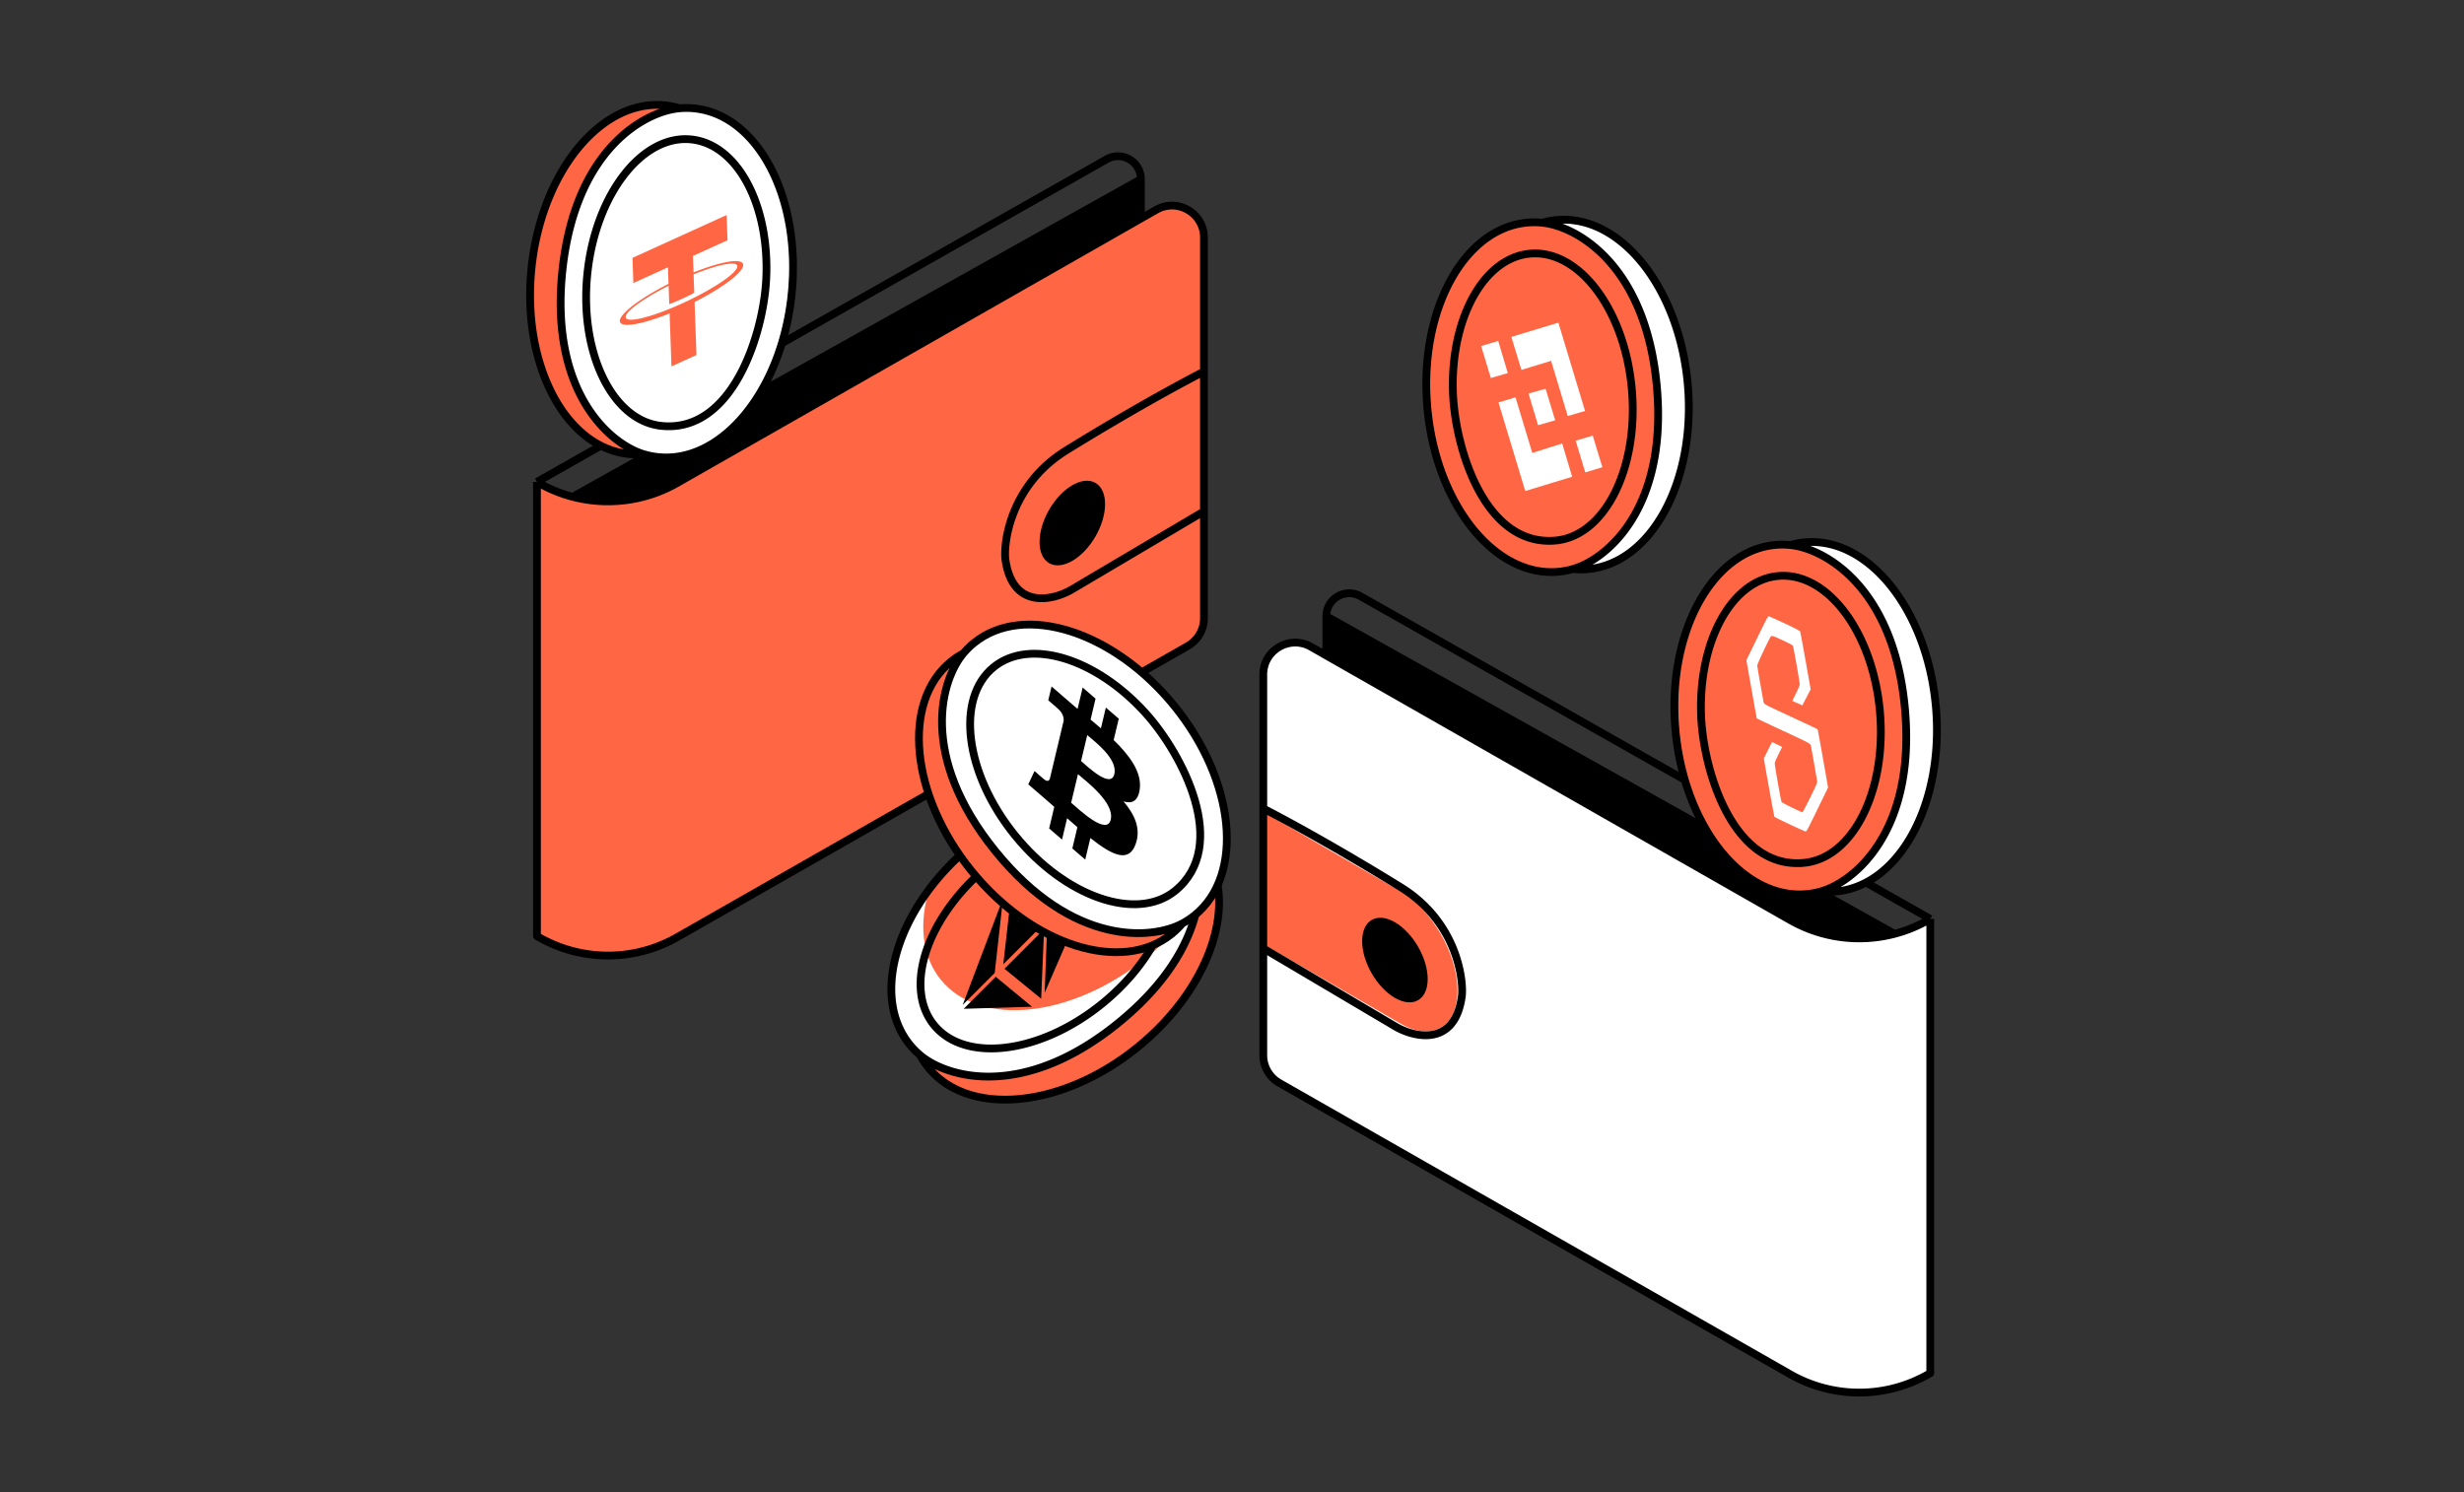 <svg width="317" height="192" viewBox="0 0 317 192" fill="none" xmlns="http://www.w3.org/2000/svg"><rect x="0" y="0" width="317" height="192" fill="#333333" stroke="none"/><path d="M188.115 52.371c1.089 12.324 8.428 21.744 16.391 21.04 7.963-.704 13.535-11.266 12.445-23.59-1.09-12.323-8.428-21.743-16.391-21.039-7.963.704-13.535 11.265-12.445 23.59z" fill="#fff"/><path d="M184.065 52.371c1.089 12.324 8.428 21.744 16.391 21.04 7.963-.704 13.535-11.266 12.445-23.59-1.089-12.323-8.428-21.743-16.391-21.039-7.963.704-13.535 11.265-12.445 23.59z" fill="#F64"/><path d="M198.412 28.656c-.632-.065-1.27-.07-1.913-.014-8.205.726-13.967 11.371-12.87 23.777 1.097 12.407 8.637 21.876 16.842 21.15a10.036 10.036 0 001.881-.349m-3.94-44.564a10.053 10.053 0 011.882-.35c8.204-.725 15.745 8.745 16.842 21.15 1.097 12.407-4.665 23.052-12.87 23.778a10.05 10.05 0 01-1.914-.014m-3.94-44.564c4.332.423 13.353 5.331 14.752 21.152 1.399 15.82-6.622 22.236-10.812 23.412m-2.237-3.668c-9.171.81-12.952-12.046-13.188-19.093-.317-9.47 3.941-17.294 9.924-17.823 6.327-.56 12.186 7.251 13.088 17.445.901 10.194-3.497 18.911-9.824 19.47z" stroke="#000"/><path d="M128.053 112.401c9.612-7.789 21.484-9.068 26.517-2.858 5.033 6.211 1.321 17.56-8.292 25.349-9.612 7.79-21.484 9.069-26.517 2.858-5.033-6.211-1.32-17.56 8.292-25.349z" fill="#F64"/><path d="M125.438 108.961c9.613-7.789 21.485-9.068 26.518-2.857 5.033 6.211 1.32 17.56-8.292 25.349-9.612 7.789-21.484 9.068-26.517 2.857-5.033-6.21-1.321-17.56 8.291-25.349z" fill="#F64"/><path fill-rule="evenodd" clip-rule="evenodd" d="M119.324 115.195c-4.852 6.859-5.992 14.421-2.215 19.082 5.101 6.294 17.239 4.913 27.11-3.087 5.882-4.766 9.632-10.806 10.624-16.242-1.772 2.922-4.235 5.764-7.297 8.244-9.612 7.789-21.484 9.069-26.517 2.858-2.291-2.827-2.77-6.719-1.705-10.855z" fill="#fff"/><path d="M118.377 135.767a10.015 10.015 0 01-1.341-1.366c-5.186-6.399-1.545-17.943 8.131-25.785 9.677-7.841 21.725-9.01 26.911-2.61a9.999 9.999 0 011.057 1.595m-34.758 28.166c.299.56.651 1.093 1.058 1.594 5.185 6.4 17.234 5.231 26.91-2.61 9.676-7.841 13.317-19.386 8.131-25.785a10.007 10.007 0 00-1.341-1.365m-34.758 28.166c3.316 2.818 13.118 5.885 25.458-4.114 12.339-9.999 11.37-20.224 9.3-24.052m-4.19.944c-5.796-7.153-17.663-.928-22.89 3.805-7.024 6.358-9.684 14.86-5.902 19.526 3.998 4.935 13.685 3.712 21.636-2.731 7.951-6.443 11.155-15.666 7.156-20.6z" stroke="#000"/><path fill-rule="evenodd" clip-rule="evenodd" d="M154.891 30.566c0-3.154-3.406-5.133-6.146-3.57l-1.966 1.121L87.098 62.16a17.947 17.947 0 01-18.016-.151v58.442a17.945 17.945 0 0018.016.151l65.719-37.486a4.11 4.11 0 002.074-3.57V30.567z" fill="#F64"/><path d="M146.78 23.057L74.241 64.105c5.398 1.35 10.497-.562 12.371-1.687l60.168-34.3v-5.061z" fill="#000"/><path d="M129.91 71.213c0-4.702 3.289-10.42 7.345-12.77l17.397-10.082v17.027l-17.397 10.081c-4.056 2.351-7.345.446-7.345-4.256z" fill="#F64"/><path d="M69.082 62.008v58.442a17.945 17.945 0 0018.016.151l65.719-37.486a4.11 4.11 0 002.074-3.57V65.793m-85.809-3.784a17.861 17.861 0 004.597 1.918m-4.597-1.918l73.294-41.518c1.966-1.114 4.403.307 4.403 2.567v0m-73.1 40.869c4.47 1.168 9.3.582 13.419-1.767l59.681-34.042m-73.1 35.809l73.1-40.87m0 0v5.061m0 0l1.966-1.12c2.74-1.564 6.146.415 6.146 3.569v17.232m0 0v17.994m0-17.994c-8.674 4.499-17.671 10.122-17.671 10.122-7.31 4.498-8.126 12.027-7.872 14.058.899 6.441 5.998 5.308 8.434 3.936l17.109-10.122" stroke="#000" stroke-linejoin="round"/><path d="M97.126 37.299c-1.29 12.304-8.78 21.604-16.73 20.77-7.95-.832-13.35-11.482-12.061-23.787 1.289-12.304 8.779-21.604 16.73-20.77 7.95.832 13.35 11.482 12.06 23.787z" fill="#F64"/><path d="M101.405 37.881c-1.289 12.304-8.78 21.604-16.73 20.771-7.95-.833-13.35-11.483-12.061-23.787 1.289-12.305 8.78-21.604 16.73-20.772 7.95.833 13.35 11.483 12.061 23.788z" fill="#fff"/><path d="M87.444 13.934a10.05 10.05 0 011.913.017c8.192.858 13.781 11.596 12.484 23.982-1.298 12.387-8.991 21.733-17.183 20.875a10.043 10.043 0 01-1.876-.38m4.662-44.494a10.044 10.044 0 00-1.876-.38c-8.191-.858-15.884 8.488-17.182 20.875-1.298 12.386 4.291 23.124 12.483 23.982.642.067 1.28.072 1.913.017m4.662-44.494c-4.338.352-13.438 5.114-15.093 20.91-1.654 15.796 6.261 22.34 10.431 23.584m2.297-3.63c9.156.96 13.146-11.834 13.496-18.877.47-9.462-3.661-17.354-9.635-17.98-6.316-.662-12.302 7.052-13.368 17.23-1.066 10.178 3.19 18.965 9.507 19.627z" stroke="#000"/><path d="M142.173 64.866c0 2.688-1.887 5.957-4.215 7.301-2.328 1.344-4.216.255-4.216-2.434 0-2.688 1.888-5.957 4.216-7.301 2.328-1.344 4.215-.255 4.215 2.434z" fill="#000"/><path fill-rule="evenodd" clip-rule="evenodd" d="M89.338 38.286v-.002c-.09.048-.554.29-1.594.764-.83.377-1.415.616-1.62.699v.002c-3.201 1.3-5.607 1.777-5.633 1.049-.026-.727 2.337-2.42 5.526-4.03l.085 2.376c.209-.079.808-.313 1.635-.689a23.514 23.514 0 001.58-.773l-.085-2.375c3.194-1.295 5.595-1.77 5.62-1.043.026.728-2.33 2.417-5.514 4.022zm-.114-3.226l-.076-2.127 4.449-2.023-.116-3.243-12.113 5.511.116 3.242 4.449-2.024.075 2.126c-3.609 1.826-6.3 3.847-6.266 4.785.033.938 2.78.484 6.402-.979l.243 6.814 3.215-1.463-.243-6.816c3.603-1.823 6.288-3.84 6.255-4.777-.034-.938-2.774-.486-6.39.974z" fill="#F64"/><path fill-rule="evenodd" clip-rule="evenodd" d="M162.525 86.797c0-3.154 3.406-5.132 6.146-3.57l1.966 1.121 59.681 34.042a17.946 17.946 0 0018.016-.151v58.442a17.943 17.943 0 01-18.016.151l-65.719-37.485a4.111 4.111 0 01-2.074-3.57v-48.98z" fill="#fff"/><path d="M170.637 79.288l72.538 41.049c-5.398 1.349-10.497-.563-12.371-1.687l-60.167-34.301v-5.061z" fill="#000"/><path d="M187.506 127.444c0-4.702-3.289-10.42-7.345-12.77l-17.397-10.082v17.027l17.397 10.081c4.056 2.351 7.345.446 7.345-4.256z" fill="#F64"/><path d="M248.334 118.239v58.442a17.943 17.943 0 01-18.016.151l-65.719-37.485a4.111 4.111 0 01-2.074-3.57v-13.753m85.809-3.785a17.853 17.853 0 01-4.597 1.918m4.597-1.918L175.04 76.721c-1.966-1.114-4.403.307-4.403 2.567v0m73.1 40.869a17.946 17.946 0 01-13.419-1.767l-59.681-34.041m73.1 35.808l-73.1-40.87m0 0v5.061m0 0l-1.966-1.12c-2.74-1.563-6.146.415-6.146 3.57v17.232m0 0v17.994m0-17.994c8.674 4.498 17.671 10.121 17.671 10.121 7.31 4.499 8.126 12.028 7.872 14.058-.899 6.442-5.998 5.308-8.434 3.936l-17.109-10.121" stroke="#000" stroke-linejoin="round"/><path d="M175.243 121.097c0 2.688 1.887 5.957 4.215 7.301 2.328 1.345 4.216.255 4.216-2.433 0-2.689-1.888-5.958-4.216-7.302-2.328-1.344-4.215-.254-4.215 2.434zm-40.655-2.508l-3.84-4.482 9.926-1.605-6.086 6.087zm.135.498l-.323 8.645 6.409-14.731-6.086 6.086zm-5.649 4.988l5.097-5.097-4.003-4.573-1.094 9.67zm.155.575l5.096-5.097-.377 8.953-4.719-3.856zm-5.377 4.657l5.188-13.714-1.066 9.591-4.122 4.123zm.133.496l8.791-.267-4.669-3.855-4.122 4.122z" fill="#000"/><path d="M201.691 53.528l-2.136-7.1-3.823 1.166-1.291-4.247 6.046-1.831 3.434 11.366c-.685.2-1.437.417-2.23.646zm-8.907-1.745l2.19-.66 2.161 7.156c1.308-.414 2.582-.818 3.847-1.217l1.278 4.28-6.032 1.837a38000.48 38000.48 0 00-3.444-11.396z" fill="#fff"/><path d="M198.845 50.019l1.231 4.06-2.199.633-1.227-4.076 2.195-.617zm-8.291-5.49l2.193-.664 1.235 4.136-2.181.64-1.247-4.112zm12.162 12.175l2.195-.659 1.236 4.07-2.196.67-1.235-4.081zm17.558 36.633c1.089 12.323 8.428 21.743 16.391 21.039 7.963-.704 13.535-11.265 12.445-23.59-1.089-12.323-8.428-21.743-16.391-21.038-7.963.704-13.535 11.265-12.445 23.588z" fill="#fff"/><path d="M215.985 93.846c1.089 12.324 8.428 21.744 16.391 21.04 7.963-.705 13.535-11.266 12.445-23.59-1.09-12.323-8.428-21.743-16.391-21.039-7.963.704-13.535 11.265-12.445 23.59z" fill="#F64"/><path d="M230.332 70.131a10.041 10.041 0 00-1.913-.014c-8.205.726-13.967 11.371-12.87 23.777 1.097 12.407 8.637 21.876 16.842 21.15a9.94 9.94 0 001.881-.349m-3.94-44.564a10.053 10.053 0 011.882-.35c8.204-.725 15.745 8.745 16.842 21.15 1.097 12.407-4.665 23.052-12.87 23.778-.643.057-1.282.051-1.914-.014m-3.94-44.564c4.331.423 13.353 5.331 14.752 21.152 1.399 15.821-6.622 22.236-10.812 23.412m-2.237-3.669c-9.171.811-12.952-12.045-13.188-19.093-.317-9.469 3.941-17.293 9.924-17.822 6.327-.56 12.186 7.251 13.087 17.445.902 10.194-3.496 18.911-9.823 19.47z" stroke="#000"/><path fill-rule="evenodd" clip-rule="evenodd" d="M229.6 80.21c-1.063-.493-1.985-.904-2.048-.913-.1-.014-.299.362-1.495 2.817l-1.38 2.834.255 1.456c.141.801.439 2.481.663 3.734l.407 2.278.198.113c.109.061 1.668.794 3.465 1.63 3.181 1.477 3.267 1.525 3.321 1.827l.421 2.363c.202 1.128.371 2.139.376 2.246.006.148-.212.64-.913 2.058-.507 1.025-.949 1.861-.983 1.859-.162-.012-2.625-1.214-2.679-1.308-.085-.147-.891-4.697-.881-4.973.005-.15.161-.532.48-1.176l.472-.955-.655-.314-.655-.313-.524 1.055-.525 1.055.068.397c.439 2.564 1.255 7.035 1.296 7.107.061.106 3.799 1.869 4.007 1.89.126.013.238-.196 1.514-2.817l1.379-2.83-.564-3.214a316.44 316.44 0 00-.674-3.753l-.109-.54-.583-.277a202.71 202.71 0 00-1.476-.693l-2.87-1.334c-1.918-.892-1.979-.929-2.033-1.23l-.42-2.363c-.201-1.13-.37-2.142-.376-2.25-.007-.145.2-.637.798-1.904.444-.939.866-1.782.937-1.873.108-.14.341-.067 1.454.451.729.34 1.352.665 1.386.723.085.147.891 4.698.881 4.973-.006.15-.162.533-.482 1.18l-.473.957.65.287.65.287.533-1.032.532-1.03-.647-3.653c-.356-2.009-.674-3.717-.706-3.795-.032-.078-.928-.545-1.992-1.037z" fill="#fff"/><path d="M147.315 93.738c7.789 9.612 9.069 21.484 2.858 26.517-6.211 5.033-17.56 1.321-25.349-8.292-7.789-9.612-9.069-21.484-2.858-26.517 6.211-5.033 17.56-1.32 25.349 8.292z" fill="#F64"/><path d="M150.754 91.124c7.789 9.612 9.068 21.484 2.857 26.517-6.21 5.033-17.56 1.321-25.349-8.291-7.789-9.612-9.068-21.485-2.857-26.517 6.211-5.033 17.56-1.321 25.349 8.291z" fill="#fff"/><path d="M123.948 84.061c.409-.486.864-.934 1.365-1.34 6.4-5.186 17.944-1.546 25.785 8.13 7.841 9.677 9.01 21.725 2.611 26.911-.502.406-1.035.759-1.595 1.058m-28.166-34.759c-.56.3-1.093.652-1.595 1.058-6.399 5.186-5.231 17.234 2.611 26.91 7.841 9.677 19.385 13.317 25.785 8.132.501-.407.956-.855 1.365-1.341m-28.166-34.759c-2.818 3.317-5.886 13.118 4.113 25.458 10 12.34 20.225 11.37 24.053 9.301m-.943-4.19c7.153-5.796.928-17.663-3.805-22.89-6.359-7.025-14.86-9.684-19.526-5.903-4.935 3.999-3.712 13.686 2.73 21.637 6.443 7.951 15.667 11.155 20.601 7.156z" stroke="#000"/><path d="M146.633 101.529c.282-2.144-1.257-4.272-3.355-6.31l.654-2.747-1.66-1.432-.637 2.674c-.436-.376-.884-.753-1.329-1.126l.64-2.692-1.659-1.432-.654 2.746c-.361-.303-.715-.601-1.059-.898l.001-.008-2.289-1.977-.424 1.786s1.231 1.034 1.205 1.04c.673.58.798 1.162.781 1.556l-.744 3.13c.046.04.106.094.172.162l-.175-.15-1.043 4.383c-.08.187-.286.42-.756.015.017.037-1.206-1.041-1.206-1.041l-.805 1.712 2.16 1.864c.402.347.796.695 1.184 1.033l-.66 2.779 1.658 1.431.654-2.749c.453.402.892.786 1.323 1.157l-.652 2.736 1.66 1.432.66-2.773c2.829 2.247 4.951 3.225 5.821.794.702-1.956-.065-3.761-1.558-5.511 1.08.337 1.888-.014 2.092-1.584zm-3.735 3.936c-.493 2.076-3.966-1.205-5.092-2.175l.876-3.68c1.126.971 4.731 3.689 4.216 5.855zm.463-5.86c-.45 1.889-3.341-.872-4.278-1.68l.794-3.338c.937.808 3.952 3.048 3.484 5.018z" fill="#000"/></svg>